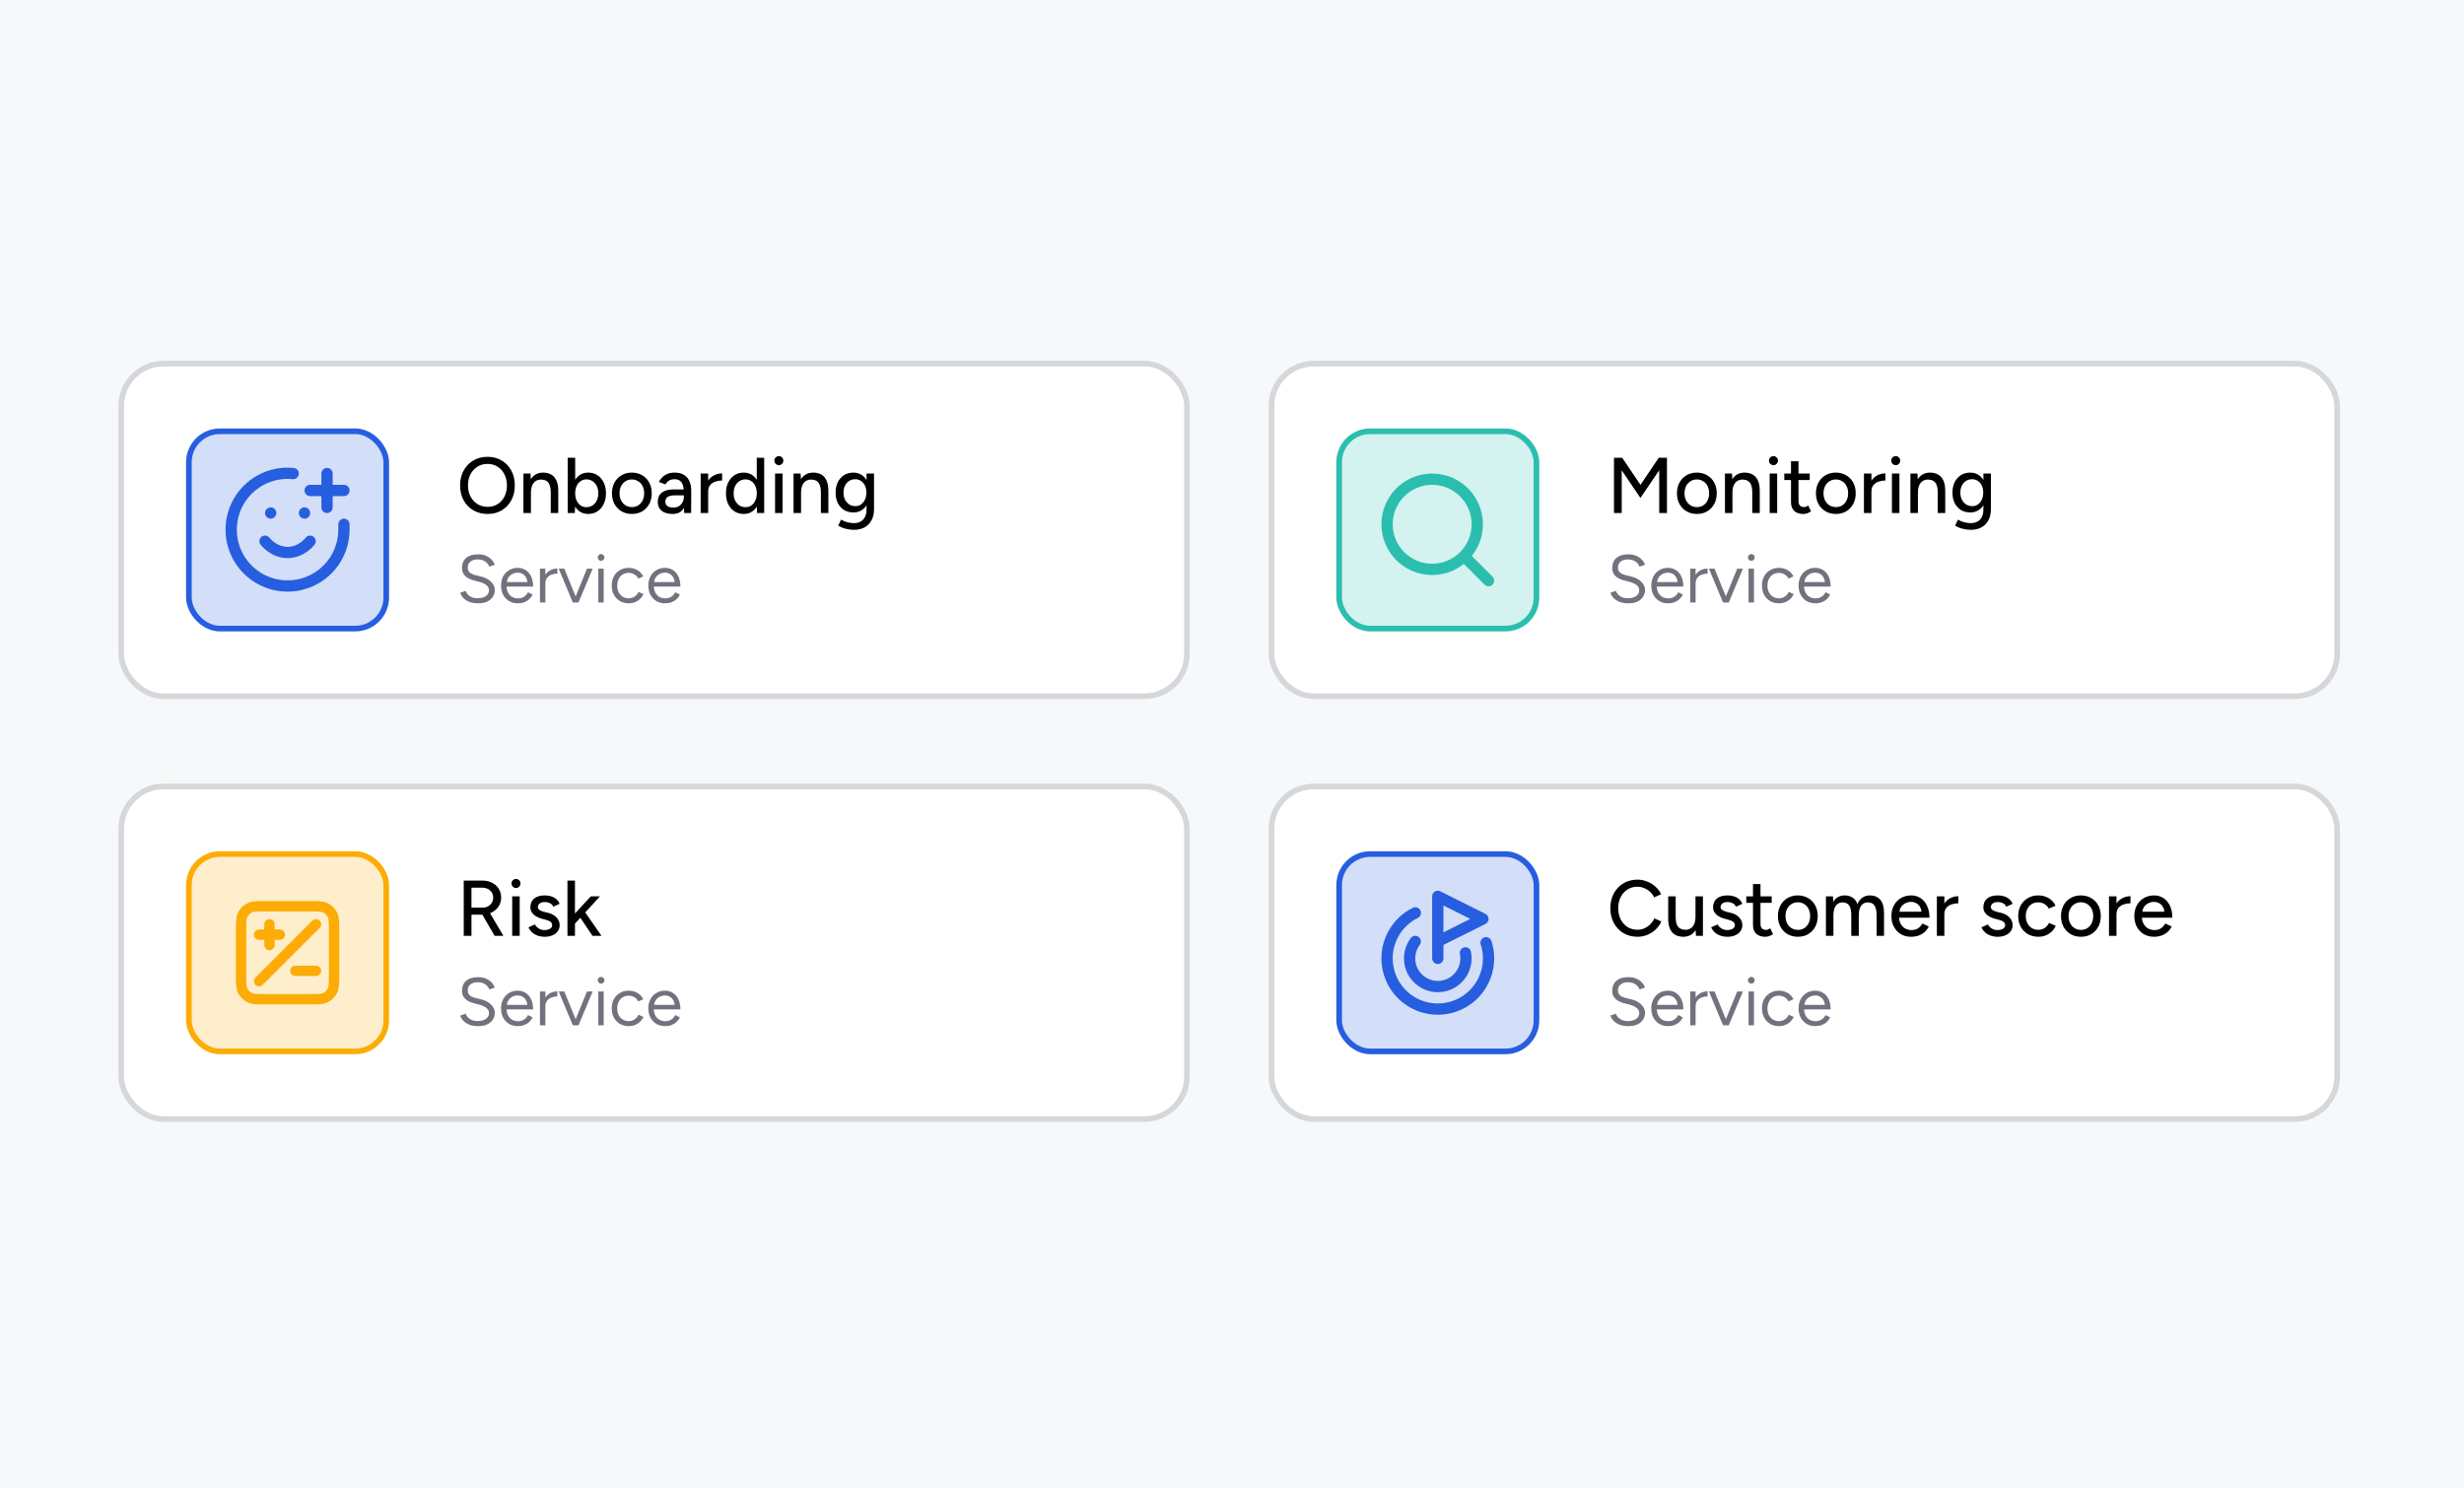<svg width="437" height="264" viewBox="0 0 437 264" fill="none" xmlns="http://www.w3.org/2000/svg">
<rect x="0" y="0" width="437" height="264" fill="#333333" stroke="none"/>
<g clip-path="url(#clip0_6550_2066)">
<rect width="437" height="264" fill="#F6F9F9"/>
<rect x="21.5" y="64.5" width="189" height="59" rx="7.5" fill="white" stroke="#D7D7DB"/>
<path d="M86.488 91.168C85.536 91.168 84.691 90.953 83.954 90.524C83.217 90.095 82.638 89.497 82.218 88.732C81.807 87.967 81.602 87.089 81.602 86.1C81.602 85.111 81.807 84.238 82.218 83.482C82.638 82.717 83.212 82.119 83.94 81.69C84.668 81.251 85.508 81.032 86.46 81.032C87.412 81.032 88.252 81.251 88.98 81.69C89.708 82.119 90.277 82.717 90.688 83.482C91.099 84.238 91.304 85.111 91.304 86.1C91.304 87.089 91.099 87.967 90.688 88.732C90.277 89.497 89.708 90.095 88.98 90.524C88.261 90.953 87.431 91.168 86.488 91.168ZM86.488 89.908C87.16 89.908 87.753 89.745 88.266 89.418C88.779 89.091 89.181 88.643 89.47 88.074C89.759 87.505 89.904 86.847 89.904 86.1C89.904 85.363 89.755 84.709 89.456 84.14C89.167 83.561 88.761 83.109 88.238 82.782C87.725 82.455 87.132 82.292 86.46 82.292C85.788 82.292 85.191 82.455 84.668 82.782C84.145 83.109 83.735 83.561 83.436 84.14C83.147 84.709 83.002 85.363 83.002 86.1C83.002 86.847 83.151 87.505 83.45 88.074C83.749 88.643 84.159 89.091 84.682 89.418C85.214 89.745 85.816 89.908 86.488 89.908ZM92.834 91V84H94.08L94.164 85.288V91H92.834ZM97.678 91V87.416H99.008V91H97.678ZM97.678 87.416C97.678 86.781 97.603 86.301 97.454 85.974C97.314 85.638 97.114 85.405 96.852 85.274C96.6 85.143 96.306 85.073 95.97 85.064C95.401 85.064 94.957 85.265 94.64 85.666C94.323 86.067 94.164 86.632 94.164 87.36H93.59C93.59 86.623 93.698 85.993 93.912 85.47C94.136 84.938 94.449 84.532 94.85 84.252C95.261 83.972 95.746 83.832 96.306 83.832C96.857 83.832 97.333 83.944 97.734 84.168C98.145 84.392 98.457 84.742 98.672 85.218C98.896 85.685 99.008 86.301 99.008 87.066V87.416H97.678ZM100.682 91V81.2H102.012V89.698L101.942 91H100.682ZM104.308 91.168C103.72 91.168 103.206 91.014 102.768 90.706C102.338 90.398 102.007 89.969 101.774 89.418C101.54 88.867 101.424 88.228 101.424 87.5C101.424 86.763 101.54 86.123 101.774 85.582C102.007 85.031 102.338 84.602 102.768 84.294C103.206 83.986 103.72 83.832 104.308 83.832C104.933 83.832 105.484 83.986 105.96 84.294C106.436 84.602 106.804 85.031 107.066 85.582C107.336 86.123 107.472 86.763 107.472 87.5C107.472 88.228 107.336 88.867 107.066 89.418C106.804 89.969 106.436 90.398 105.96 90.706C105.484 91.014 104.933 91.168 104.308 91.168ZM103.986 89.964C104.406 89.964 104.774 89.861 105.092 89.656C105.409 89.441 105.656 89.152 105.834 88.788C106.02 88.415 106.114 87.985 106.114 87.5C106.114 87.015 106.025 86.59 105.848 86.226C105.67 85.853 105.423 85.563 105.106 85.358C104.788 85.143 104.42 85.036 104 85.036C103.617 85.036 103.272 85.143 102.964 85.358C102.665 85.563 102.432 85.853 102.264 86.226C102.096 86.599 102.012 87.024 102.012 87.5C102.012 87.985 102.096 88.415 102.264 88.788C102.432 89.152 102.665 89.441 102.964 89.656C103.262 89.861 103.603 89.964 103.986 89.964ZM112.09 91.168C111.39 91.168 110.774 91.014 110.242 90.706C109.71 90.389 109.29 89.955 108.982 89.404C108.683 88.853 108.534 88.219 108.534 87.5C108.534 86.781 108.683 86.147 108.982 85.596C109.281 85.045 109.696 84.616 110.228 84.308C110.76 83.991 111.371 83.832 112.062 83.832C112.753 83.832 113.364 83.991 113.896 84.308C114.428 84.616 114.843 85.045 115.142 85.596C115.441 86.147 115.59 86.781 115.59 87.5C115.59 88.219 115.441 88.853 115.142 89.404C114.843 89.955 114.428 90.389 113.896 90.706C113.373 91.014 112.771 91.168 112.09 91.168ZM112.09 89.95C112.51 89.95 112.883 89.847 113.21 89.642C113.537 89.427 113.789 89.138 113.966 88.774C114.153 88.41 114.246 87.985 114.246 87.5C114.246 87.015 114.153 86.59 113.966 86.226C113.789 85.862 113.532 85.577 113.196 85.372C112.86 85.157 112.482 85.05 112.062 85.05C111.633 85.05 111.255 85.157 110.928 85.372C110.601 85.577 110.345 85.862 110.158 86.226C109.971 86.59 109.878 87.015 109.878 87.5C109.878 87.985 109.971 88.41 110.158 88.774C110.345 89.138 110.606 89.427 110.942 89.642C111.278 89.847 111.661 89.95 112.09 89.95ZM121.345 91L121.289 89.782V87.346C121.289 86.833 121.228 86.403 121.107 86.058C120.995 85.713 120.818 85.451 120.575 85.274C120.342 85.097 120.029 85.008 119.637 85.008C119.273 85.008 118.956 85.083 118.685 85.232C118.424 85.381 118.204 85.615 118.027 85.932L116.851 85.484C117.019 85.167 117.229 84.887 117.481 84.644C117.733 84.392 118.036 84.196 118.391 84.056C118.746 83.907 119.161 83.832 119.637 83.832C120.3 83.832 120.85 83.963 121.289 84.224C121.728 84.485 122.054 84.863 122.269 85.358C122.493 85.853 122.6 86.464 122.591 87.192L122.577 91H121.345ZM119.287 91.168C118.456 91.168 117.808 90.981 117.341 90.608C116.884 90.225 116.655 89.698 116.655 89.026C116.655 88.307 116.893 87.761 117.369 87.388C117.854 87.005 118.526 86.814 119.385 86.814H121.331V87.864H119.749C119.105 87.864 118.652 87.967 118.391 88.172C118.13 88.368 117.999 88.643 117.999 88.998C117.999 89.325 118.12 89.581 118.363 89.768C118.615 89.945 118.96 90.034 119.399 90.034C119.782 90.034 120.113 89.955 120.393 89.796C120.673 89.628 120.892 89.395 121.051 89.096C121.21 88.797 121.289 88.457 121.289 88.074H121.751C121.751 89.026 121.546 89.782 121.135 90.342C120.734 90.893 120.118 91.168 119.287 91.168ZM125.078 87.234C125.078 86.478 125.222 85.862 125.512 85.386C125.801 84.91 126.174 84.555 126.632 84.322C127.089 84.089 127.57 83.972 128.074 83.972V85.232C127.654 85.232 127.252 85.297 126.87 85.428C126.496 85.549 126.188 85.755 125.946 86.044C125.712 86.324 125.596 86.707 125.596 87.192L125.078 87.234ZM124.266 91V84H125.596V91H124.266ZM134.271 91L134.215 89.698V81.2H135.531V91H134.271ZM131.919 91.168C131.284 91.168 130.729 91.014 130.253 90.706C129.786 90.398 129.417 89.969 129.147 89.418C128.885 88.867 128.755 88.228 128.755 87.5C128.755 86.763 128.885 86.123 129.147 85.582C129.417 85.031 129.786 84.602 130.253 84.294C130.729 83.986 131.284 83.832 131.919 83.832C132.507 83.832 133.015 83.986 133.445 84.294C133.883 84.602 134.219 85.031 134.453 85.582C134.686 86.123 134.803 86.763 134.803 87.5C134.803 88.228 134.686 88.867 134.453 89.418C134.219 89.969 133.883 90.398 133.445 90.706C133.015 91.014 132.507 91.168 131.919 91.168ZM132.227 89.964C132.619 89.964 132.964 89.861 133.263 89.656C133.561 89.441 133.795 89.152 133.963 88.788C134.131 88.415 134.215 87.985 134.215 87.5C134.215 87.015 134.131 86.59 133.963 86.226C133.795 85.853 133.561 85.563 133.263 85.358C132.964 85.143 132.614 85.036 132.213 85.036C131.802 85.036 131.438 85.143 131.121 85.358C130.803 85.563 130.556 85.853 130.379 86.226C130.201 86.59 130.113 87.015 130.113 87.5C130.113 87.985 130.201 88.415 130.379 88.788C130.565 89.152 130.817 89.441 131.135 89.656C131.452 89.861 131.816 89.964 132.227 89.964ZM137.461 91V84H138.791V91H137.461ZM138.133 82.516C137.918 82.516 137.732 82.437 137.573 82.278C137.414 82.11 137.335 81.919 137.335 81.704C137.335 81.48 137.414 81.293 137.573 81.144C137.732 80.985 137.918 80.906 138.133 80.906C138.357 80.906 138.544 80.985 138.693 81.144C138.852 81.293 138.931 81.48 138.931 81.704C138.931 81.919 138.852 82.11 138.693 82.278C138.544 82.437 138.357 82.516 138.133 82.516ZM140.74 91V84H141.986L142.07 85.288V91H140.74ZM145.584 91V87.416H146.914V91H145.584ZM145.584 87.416C145.584 86.781 145.51 86.301 145.36 85.974C145.22 85.638 145.02 85.405 144.758 85.274C144.506 85.143 144.212 85.073 143.876 85.064C143.307 85.064 142.864 85.265 142.546 85.666C142.229 86.067 142.07 86.632 142.07 87.36H141.496C141.496 86.623 141.604 85.993 141.818 85.47C142.042 84.938 142.355 84.532 142.756 84.252C143.167 83.972 143.652 83.832 144.212 83.832C144.763 83.832 145.239 83.944 145.64 84.168C146.051 84.392 146.364 84.742 146.578 85.218C146.802 85.685 146.914 86.301 146.914 87.066V87.416H145.584ZM151.486 93.982C151.019 93.982 150.595 93.935 150.212 93.842C149.829 93.758 149.507 93.66 149.246 93.548C148.985 93.436 148.789 93.338 148.658 93.254L149.162 92.176C149.283 92.251 149.456 92.335 149.68 92.428C149.904 92.531 150.165 92.615 150.464 92.68C150.763 92.755 151.094 92.792 151.458 92.792C151.887 92.792 152.27 92.703 152.606 92.526C152.942 92.358 153.203 92.092 153.39 91.728C153.586 91.364 153.684 90.897 153.684 90.328V84H155.014V90.3C155.014 91.103 154.86 91.775 154.552 92.316C154.253 92.867 153.838 93.282 153.306 93.562C152.783 93.842 152.177 93.982 151.486 93.982ZM151.36 90.902C150.725 90.902 150.17 90.757 149.694 90.468C149.227 90.169 148.859 89.759 148.588 89.236C148.327 88.704 148.196 88.093 148.196 87.402C148.196 86.683 148.327 86.058 148.588 85.526C148.859 84.994 149.227 84.579 149.694 84.28C150.17 83.981 150.725 83.832 151.36 83.832C151.939 83.832 152.443 83.981 152.872 84.28C153.311 84.579 153.647 84.999 153.88 85.54C154.123 86.072 154.244 86.697 154.244 87.416C154.244 88.107 154.123 88.718 153.88 89.25C153.647 89.773 153.311 90.179 152.872 90.468C152.443 90.757 151.939 90.902 151.36 90.902ZM151.696 89.782C152.088 89.782 152.429 89.679 152.718 89.474C153.007 89.259 153.236 88.975 153.404 88.62C153.572 88.256 153.656 87.841 153.656 87.374C153.656 86.907 153.572 86.497 153.404 86.142C153.236 85.787 153.003 85.512 152.704 85.316C152.415 85.111 152.074 85.008 151.682 85.008C151.271 85.008 150.907 85.111 150.59 85.316C150.282 85.512 150.039 85.787 149.862 86.142C149.685 86.497 149.596 86.907 149.596 87.374C149.596 87.841 149.685 88.256 149.862 88.62C150.049 88.975 150.296 89.259 150.604 89.474C150.921 89.679 151.285 89.782 151.696 89.782Z" fill="black"/>
<path d="M84.804 107.019C84.34 107.019 83.928 106.971 83.568 106.875C83.208 106.771 82.896 106.631 82.632 106.455C82.368 106.271 82.152 106.071 81.984 105.855C81.816 105.631 81.692 105.395 81.612 105.147L82.584 104.811C82.704 105.163 82.944 105.471 83.304 105.735C83.672 105.991 84.12 106.119 84.648 106.119C85.296 106.119 85.804 105.991 86.172 105.735C86.54 105.479 86.724 105.139 86.724 104.715C86.724 104.323 86.56 104.007 86.232 103.767C85.904 103.519 85.472 103.327 84.936 103.191L84.012 102.951C83.636 102.855 83.288 102.715 82.968 102.531C82.656 102.339 82.404 102.099 82.212 101.811C82.028 101.515 81.936 101.163 81.936 100.755C81.936 99.995 82.18 99.403 82.668 98.979C83.164 98.547 83.876 98.331 84.804 98.331C85.356 98.331 85.832 98.423 86.232 98.607C86.632 98.783 86.956 99.011 87.204 99.291C87.46 99.563 87.64 99.859 87.744 100.179L86.784 100.515C86.632 100.115 86.376 99.803 86.016 99.579C85.656 99.347 85.22 99.231 84.708 99.231C84.172 99.231 83.744 99.363 83.424 99.627C83.112 99.883 82.956 100.235 82.956 100.683C82.956 101.067 83.08 101.363 83.328 101.571C83.576 101.771 83.9 101.919 84.3 102.015L85.224 102.243C86.04 102.435 86.664 102.755 87.096 103.203C87.536 103.643 87.756 104.119 87.756 104.631C87.756 105.071 87.644 105.475 87.42 105.843C87.196 106.203 86.864 106.491 86.424 106.707C85.992 106.915 85.452 107.019 84.804 107.019ZM91.839 107.019C91.255 107.019 90.739 106.887 90.291 106.623C89.843 106.351 89.491 105.979 89.235 105.507C88.987 105.035 88.863 104.491 88.863 103.875C88.863 103.259 88.987 102.715 89.235 102.243C89.491 101.771 89.839 101.403 90.279 101.139C90.727 100.867 91.239 100.731 91.815 100.731C92.375 100.731 92.859 100.871 93.267 101.151C93.675 101.423 93.991 101.807 94.215 102.303C94.439 102.799 94.551 103.383 94.551 104.055H89.595L89.835 103.851C89.835 104.331 89.919 104.743 90.087 105.087C90.263 105.431 90.507 105.695 90.819 105.879C91.131 106.055 91.487 106.143 91.887 106.143C92.311 106.143 92.667 106.043 92.955 105.843C93.251 105.643 93.479 105.379 93.639 105.051L94.467 105.471C94.315 105.783 94.111 106.055 93.855 106.287C93.607 106.519 93.311 106.699 92.967 106.827C92.631 106.955 92.255 107.019 91.839 107.019ZM89.895 103.443L89.643 103.251H93.783L93.531 103.455C93.531 103.071 93.455 102.739 93.303 102.459C93.151 102.179 92.947 101.963 92.691 101.811C92.435 101.659 92.139 101.583 91.803 101.583C91.475 101.583 91.163 101.659 90.867 101.811C90.579 101.963 90.343 102.179 90.159 102.459C89.983 102.731 89.895 103.059 89.895 103.443ZM96.29 103.623C96.29 102.975 96.414 102.451 96.662 102.051C96.91 101.643 97.226 101.343 97.61 101.151C98.002 100.951 98.414 100.851 98.846 100.851V101.751C98.494 101.751 98.154 101.811 97.826 101.931C97.506 102.043 97.242 102.231 97.034 102.495C96.826 102.759 96.722 103.119 96.722 103.575L96.29 103.623ZM95.762 106.875V100.875H96.722V106.875H95.762ZM101.653 106.875L104.101 100.875H105.109L102.601 106.875H101.653ZM101.593 106.875L99.085 100.875H100.081L102.529 106.875H101.593ZM106.111 106.875V100.875H107.071V106.875H106.111ZM106.603 99.483C106.443 99.483 106.303 99.423 106.183 99.303C106.063 99.183 106.003 99.043 106.003 98.883C106.003 98.715 106.063 98.575 106.183 98.463C106.303 98.343 106.443 98.283 106.603 98.283C106.771 98.283 106.911 98.343 107.023 98.463C107.143 98.575 107.203 98.715 107.203 98.883C107.203 99.043 107.143 99.183 107.023 99.303C106.911 99.423 106.771 99.483 106.603 99.483ZM111.516 107.019C110.924 107.019 110.4 106.887 109.944 106.623C109.488 106.351 109.132 105.979 108.876 105.507C108.62 105.035 108.492 104.491 108.492 103.875C108.492 103.259 108.616 102.715 108.864 102.243C109.12 101.771 109.476 101.403 109.932 101.139C110.388 100.867 110.908 100.731 111.492 100.731C112.068 100.731 112.584 100.863 113.04 101.127C113.496 101.391 113.844 101.763 114.084 102.243L113.208 102.639C113.048 102.319 112.816 102.071 112.512 101.895C112.208 101.711 111.86 101.619 111.468 101.619C111.076 101.619 110.728 101.715 110.424 101.907C110.128 102.099 109.892 102.367 109.716 102.711C109.548 103.047 109.464 103.435 109.464 103.875C109.464 104.315 109.548 104.707 109.716 105.051C109.892 105.387 110.132 105.651 110.436 105.843C110.748 106.035 111.1 106.131 111.492 106.131C111.884 106.131 112.232 106.031 112.536 105.831C112.848 105.631 113.084 105.351 113.244 104.991L114.12 105.387C113.88 105.899 113.532 106.299 113.076 106.587C112.62 106.875 112.1 107.019 111.516 107.019ZM117.96 107.019C117.376 107.019 116.86 106.887 116.412 106.623C115.964 106.351 115.612 105.979 115.356 105.507C115.108 105.035 114.984 104.491 114.984 103.875C114.984 103.259 115.108 102.715 115.356 102.243C115.612 101.771 115.96 101.403 116.4 101.139C116.848 100.867 117.36 100.731 117.936 100.731C118.496 100.731 118.98 100.871 119.388 101.151C119.796 101.423 120.112 101.807 120.336 102.303C120.56 102.799 120.672 103.383 120.672 104.055H115.716L115.956 103.851C115.956 104.331 116.04 104.743 116.208 105.087C116.384 105.431 116.628 105.695 116.94 105.879C117.252 106.055 117.608 106.143 118.008 106.143C118.432 106.143 118.788 106.043 119.076 105.843C119.372 105.643 119.6 105.379 119.76 105.051L120.588 105.471C120.436 105.783 120.232 106.055 119.976 106.287C119.728 106.519 119.432 106.699 119.088 106.827C118.752 106.955 118.376 107.019 117.96 107.019ZM116.016 103.443L115.764 103.251H119.904L119.652 103.455C119.652 103.071 119.576 102.739 119.424 102.459C119.272 102.179 119.068 101.963 118.812 101.811C118.556 101.659 118.26 101.583 117.924 101.583C117.596 101.583 117.284 101.659 116.988 101.811C116.7 101.963 116.464 102.179 116.28 102.459C116.104 102.731 116.016 103.059 116.016 103.443Z" fill="#72727E"/>
<rect x="33.5" y="76.5" width="35" height="35" rx="5.5" fill="#275EDF" fill-opacity="0.2" stroke="#275EDF"/>
<path d="M61 93V94C60.99 96.018 60.369 97.986 59.22 99.645C58.07 101.304 56.445 102.577 54.559 103.295C52.673 104.013 50.614 104.144 48.652 103.67C46.69 103.196 44.917 102.14 43.567 100.64C42.217 99.139 41.352 97.266 41.087 95.265C40.821 93.264 41.168 91.23 42.08 89.429C42.992 87.629 44.428 86.147 46.199 85.178C47.969 84.209 49.992 83.798 52 84" stroke="#275EDF" stroke-width="2" stroke-linecap="round" stroke-linejoin="round"/>
<path d="M47 96C47 96 48.5 98 51 98C53.5 98 55 96 55 96" stroke="#275EDF" stroke-width="2" stroke-linecap="round" stroke-linejoin="round"/>
<path d="M48 91H48.01" stroke="#275EDF" stroke-width="2" stroke-linecap="round" stroke-linejoin="round"/>
<path d="M54 91H54.01" stroke="#275EDF" stroke-width="2" stroke-linecap="round" stroke-linejoin="round"/>
<path d="M55 87H61" stroke="#275EDF" stroke-width="2" stroke-linecap="round" stroke-linejoin="round"/>
<path d="M58 84V90" stroke="#275EDF" stroke-width="2" stroke-linecap="round" stroke-linejoin="round"/>
<rect x="21.5" y="139.5" width="189" height="59" rx="7.5" fill="white" stroke="#D7D7DB"/>
<path d="M82.246 166V156.2H85.55C86.203 156.2 86.777 156.331 87.272 156.592C87.776 156.844 88.168 157.199 88.448 157.656C88.737 158.104 88.882 158.627 88.882 159.224C88.882 159.812 88.728 160.335 88.42 160.792C88.121 161.249 87.711 161.609 87.188 161.87C86.665 162.122 86.077 162.248 85.424 162.248H83.618V166H82.246ZM87.72 166L85.396 161.996L86.488 161.268L89.274 166H87.72ZM83.618 160.988H85.676C86.012 160.988 86.311 160.913 86.572 160.764C86.843 160.605 87.057 160.395 87.216 160.134C87.384 159.863 87.468 159.56 87.468 159.224C87.468 158.701 87.286 158.277 86.922 157.95C86.558 157.623 86.087 157.46 85.508 157.46H83.618V160.988ZM90.84 166V159H92.17V166H90.84ZM91.512 157.516C91.297 157.516 91.111 157.437 90.952 157.278C90.793 157.11 90.714 156.919 90.714 156.704C90.714 156.48 90.793 156.293 90.952 156.144C91.111 155.985 91.297 155.906 91.512 155.906C91.736 155.906 91.923 155.985 92.072 156.144C92.231 156.293 92.31 156.48 92.31 156.704C92.31 156.919 92.231 157.11 92.072 157.278C91.923 157.437 91.736 157.516 91.512 157.516ZM96.625 166.168C96.131 166.168 95.687 166.093 95.295 165.944C94.913 165.795 94.586 165.594 94.315 165.342C94.054 165.09 93.858 164.805 93.727 164.488L94.875 163.984C95.025 164.273 95.249 164.511 95.547 164.698C95.846 164.885 96.177 164.978 96.541 164.978C96.943 164.978 97.274 164.903 97.535 164.754C97.797 164.605 97.927 164.395 97.927 164.124C97.927 163.863 97.829 163.657 97.633 163.508C97.437 163.359 97.153 163.237 96.779 163.144L96.121 162.976C95.468 162.799 94.959 162.533 94.595 162.178C94.241 161.823 94.063 161.422 94.063 160.974C94.063 160.293 94.283 159.765 94.721 159.392C95.16 159.019 95.809 158.832 96.667 158.832C97.087 158.832 97.47 158.893 97.815 159.014C98.17 159.135 98.469 159.308 98.711 159.532C98.963 159.756 99.141 160.022 99.243 160.33L98.123 160.834C98.011 160.554 97.82 160.349 97.549 160.218C97.279 160.078 96.961 160.008 96.597 160.008C96.224 160.008 95.93 160.092 95.715 160.26C95.501 160.419 95.393 160.643 95.393 160.932C95.393 161.091 95.482 161.245 95.659 161.394C95.846 161.534 96.117 161.651 96.471 161.744L97.227 161.926C97.685 162.038 98.063 162.211 98.361 162.444C98.66 162.668 98.884 162.925 99.033 163.214C99.183 163.494 99.257 163.788 99.257 164.096C99.257 164.516 99.141 164.885 98.907 165.202C98.683 165.51 98.371 165.748 97.969 165.916C97.577 166.084 97.129 166.168 96.625 166.168ZM101.929 163.886L101.103 162.976L104.785 159H106.409L101.929 163.886ZM100.641 166V156.2H101.971V166H100.641ZM105.079 166L102.503 162.164L103.371 161.24L106.675 166H105.079Z" fill="black"/>
<path d="M84.804 182.019C84.34 182.019 83.928 181.971 83.568 181.875C83.208 181.771 82.896 181.631 82.632 181.455C82.368 181.271 82.152 181.071 81.984 180.855C81.816 180.631 81.692 180.395 81.612 180.147L82.584 179.811C82.704 180.163 82.944 180.471 83.304 180.735C83.672 180.991 84.12 181.119 84.648 181.119C85.296 181.119 85.804 180.991 86.172 180.735C86.54 180.479 86.724 180.139 86.724 179.715C86.724 179.323 86.56 179.007 86.232 178.767C85.904 178.519 85.472 178.327 84.936 178.191L84.012 177.951C83.636 177.855 83.288 177.715 82.968 177.531C82.656 177.339 82.404 177.099 82.212 176.811C82.028 176.515 81.936 176.163 81.936 175.755C81.936 174.995 82.18 174.403 82.668 173.979C83.164 173.547 83.876 173.331 84.804 173.331C85.356 173.331 85.832 173.423 86.232 173.607C86.632 173.783 86.956 174.011 87.204 174.291C87.46 174.563 87.64 174.859 87.744 175.179L86.784 175.515C86.632 175.115 86.376 174.803 86.016 174.579C85.656 174.347 85.22 174.231 84.708 174.231C84.172 174.231 83.744 174.363 83.424 174.627C83.112 174.883 82.956 175.235 82.956 175.683C82.956 176.067 83.08 176.363 83.328 176.571C83.576 176.771 83.9 176.919 84.3 177.015L85.224 177.243C86.04 177.435 86.664 177.755 87.096 178.203C87.536 178.643 87.756 179.119 87.756 179.631C87.756 180.071 87.644 180.475 87.42 180.843C87.196 181.203 86.864 181.491 86.424 181.707C85.992 181.915 85.452 182.019 84.804 182.019ZM91.839 182.019C91.255 182.019 90.739 181.887 90.291 181.623C89.843 181.351 89.491 180.979 89.235 180.507C88.987 180.035 88.863 179.491 88.863 178.875C88.863 178.259 88.987 177.715 89.235 177.243C89.491 176.771 89.839 176.403 90.279 176.139C90.727 175.867 91.239 175.731 91.815 175.731C92.375 175.731 92.859 175.871 93.267 176.151C93.675 176.423 93.991 176.807 94.215 177.303C94.439 177.799 94.551 178.383 94.551 179.055H89.595L89.835 178.851C89.835 179.331 89.919 179.743 90.087 180.087C90.263 180.431 90.507 180.695 90.819 180.879C91.131 181.055 91.487 181.143 91.887 181.143C92.311 181.143 92.667 181.043 92.955 180.843C93.251 180.643 93.479 180.379 93.639 180.051L94.467 180.471C94.315 180.783 94.111 181.055 93.855 181.287C93.607 181.519 93.311 181.699 92.967 181.827C92.631 181.955 92.255 182.019 91.839 182.019ZM89.895 178.443L89.643 178.251H93.783L93.531 178.455C93.531 178.071 93.455 177.739 93.303 177.459C93.151 177.179 92.947 176.963 92.691 176.811C92.435 176.659 92.139 176.583 91.803 176.583C91.475 176.583 91.163 176.659 90.867 176.811C90.579 176.963 90.343 177.179 90.159 177.459C89.983 177.731 89.895 178.059 89.895 178.443ZM96.29 178.623C96.29 177.975 96.414 177.451 96.662 177.051C96.91 176.643 97.226 176.343 97.61 176.151C98.002 175.951 98.414 175.851 98.846 175.851V176.751C98.494 176.751 98.154 176.811 97.826 176.931C97.506 177.043 97.242 177.231 97.034 177.495C96.826 177.759 96.722 178.119 96.722 178.575L96.29 178.623ZM95.762 181.875V175.875H96.722V181.875H95.762ZM101.653 181.875L104.101 175.875H105.109L102.601 181.875H101.653ZM101.593 181.875L99.085 175.875H100.081L102.529 181.875H101.593ZM106.111 181.875V175.875H107.071V181.875H106.111ZM106.603 174.483C106.443 174.483 106.303 174.423 106.183 174.303C106.063 174.183 106.003 174.043 106.003 173.883C106.003 173.715 106.063 173.575 106.183 173.463C106.303 173.343 106.443 173.283 106.603 173.283C106.771 173.283 106.911 173.343 107.023 173.463C107.143 173.575 107.203 173.715 107.203 173.883C107.203 174.043 107.143 174.183 107.023 174.303C106.911 174.423 106.771 174.483 106.603 174.483ZM111.516 182.019C110.924 182.019 110.4 181.887 109.944 181.623C109.488 181.351 109.132 180.979 108.876 180.507C108.62 180.035 108.492 179.491 108.492 178.875C108.492 178.259 108.616 177.715 108.864 177.243C109.12 176.771 109.476 176.403 109.932 176.139C110.388 175.867 110.908 175.731 111.492 175.731C112.068 175.731 112.584 175.863 113.04 176.127C113.496 176.391 113.844 176.763 114.084 177.243L113.208 177.639C113.048 177.319 112.816 177.071 112.512 176.895C112.208 176.711 111.86 176.619 111.468 176.619C111.076 176.619 110.728 176.715 110.424 176.907C110.128 177.099 109.892 177.367 109.716 177.711C109.548 178.047 109.464 178.435 109.464 178.875C109.464 179.315 109.548 179.707 109.716 180.051C109.892 180.387 110.132 180.651 110.436 180.843C110.748 181.035 111.1 181.131 111.492 181.131C111.884 181.131 112.232 181.031 112.536 180.831C112.848 180.631 113.084 180.351 113.244 179.991L114.12 180.387C113.88 180.899 113.532 181.299 113.076 181.587C112.62 181.875 112.1 182.019 111.516 182.019ZM117.96 182.019C117.376 182.019 116.86 181.887 116.412 181.623C115.964 181.351 115.612 180.979 115.356 180.507C115.108 180.035 114.984 179.491 114.984 178.875C114.984 178.259 115.108 177.715 115.356 177.243C115.612 176.771 115.96 176.403 116.4 176.139C116.848 175.867 117.36 175.731 117.936 175.731C118.496 175.731 118.98 175.871 119.388 176.151C119.796 176.423 120.112 176.807 120.336 177.303C120.56 177.799 120.672 178.383 120.672 179.055H115.716L115.956 178.851C115.956 179.331 116.04 179.743 116.208 180.087C116.384 180.431 116.628 180.695 116.94 180.879C117.252 181.055 117.608 181.143 118.008 181.143C118.432 181.143 118.788 181.043 119.076 180.843C119.372 180.643 119.6 180.379 119.76 180.051L120.588 180.471C120.436 180.783 120.232 181.055 119.976 181.287C119.728 181.519 119.432 181.699 119.088 181.827C118.752 181.955 118.376 182.019 117.96 182.019ZM116.016 178.443L115.764 178.251H119.904L119.652 178.455C119.652 178.071 119.576 177.739 119.424 177.459C119.272 177.179 119.068 176.963 118.812 176.811C118.556 176.659 118.26 176.583 117.924 176.583C117.596 176.583 117.284 176.659 116.988 176.811C116.7 176.963 116.464 177.179 116.28 177.459C116.104 177.731 116.016 178.059 116.016 178.443Z" fill="#72727E"/>
<rect x="33.5" y="151.5" width="35" height="35" rx="5.5" fill="#FCAC04" fill-opacity="0.2" stroke="#FCAC04"/>
<path d="M56.042 163.958L45.958 174.042M47.792 167.625V163.958M45.958 165.792H49.625M52.375 172.208H56.042M47.15 177.25H54.85C56.39 177.25 57.16 177.25 57.748 176.95C58.266 176.687 58.687 176.266 58.95 175.749C59.25 175.16 59.25 174.39 59.25 172.85V165.15C59.25 163.61 59.25 162.84 58.95 162.252C58.687 161.734 58.266 161.313 57.748 161.05C57.16 160.75 56.39 160.75 54.85 160.75H47.15C45.61 160.75 44.84 160.75 44.252 161.05C43.734 161.313 43.313 161.734 43.05 162.252C42.75 162.84 42.75 163.61 42.75 165.15V172.85C42.75 174.39 42.75 175.16 43.05 175.749C43.313 176.266 43.734 176.687 44.252 176.95C44.84 177.25 45.61 177.25 47.15 177.25Z" stroke="#FCAC04" stroke-width="1.833" stroke-linecap="round" stroke-linejoin="round"/>
<rect x="225.5" y="139.5" width="189" height="59" rx="7.5" fill="white" stroke="#D7D7DB"/>
<path d="M290.418 166.168C289.485 166.168 288.654 165.953 287.926 165.524C287.198 165.085 286.629 164.488 286.218 163.732C285.807 162.967 285.602 162.089 285.602 161.1C285.602 160.111 285.807 159.238 286.218 158.482C286.629 157.717 287.193 157.119 287.912 156.69C288.631 156.251 289.457 156.032 290.39 156.032C290.997 156.032 291.575 156.144 292.126 156.368C292.677 156.583 293.167 156.886 293.596 157.278C294.035 157.661 294.371 158.109 294.604 158.622L293.372 159.182C293.195 158.799 292.952 158.468 292.644 158.188C292.336 157.908 291.986 157.689 291.594 157.53C291.211 157.371 290.81 157.292 290.39 157.292C289.737 157.292 289.153 157.455 288.64 157.782C288.127 158.109 287.725 158.557 287.436 159.126C287.147 159.695 287.002 160.353 287.002 161.1C287.002 161.847 287.147 162.509 287.436 163.088C287.735 163.667 288.141 164.119 288.654 164.446C289.177 164.763 289.769 164.922 290.432 164.922C290.861 164.922 291.267 164.838 291.65 164.67C292.033 164.493 292.373 164.255 292.672 163.956C292.98 163.648 293.227 163.298 293.414 162.906L294.646 163.452C294.413 163.984 294.081 164.455 293.652 164.866C293.223 165.277 292.728 165.599 292.168 165.832C291.617 166.056 291.034 166.168 290.418 166.168ZM300.788 166L300.704 164.712V159H302.02V166H300.788ZM295.86 162.584V159H297.19V162.584H295.86ZM297.19 162.584C297.19 163.209 297.26 163.69 297.4 164.026C297.549 164.362 297.754 164.595 298.016 164.726C298.277 164.857 298.571 164.927 298.898 164.936C299.467 164.936 299.91 164.735 300.228 164.334C300.545 163.933 300.704 163.368 300.704 162.64H301.278C301.278 163.377 301.166 164.012 300.942 164.544C300.727 165.067 300.419 165.468 300.018 165.748C299.616 166.028 299.126 166.168 298.548 166.168C298.006 166.168 297.53 166.056 297.12 165.832C296.718 165.608 296.406 165.258 296.182 164.782C295.967 164.306 295.86 163.69 295.86 162.934V162.584H297.19ZM306.381 166.168C305.887 166.168 305.443 166.093 305.051 165.944C304.669 165.795 304.342 165.594 304.071 165.342C303.81 165.09 303.614 164.805 303.483 164.488L304.631 163.984C304.781 164.273 305.005 164.511 305.303 164.698C305.602 164.885 305.933 164.978 306.297 164.978C306.699 164.978 307.03 164.903 307.291 164.754C307.553 164.605 307.683 164.395 307.683 164.124C307.683 163.863 307.585 163.657 307.389 163.508C307.193 163.359 306.909 163.237 306.535 163.144L305.877 162.976C305.224 162.799 304.715 162.533 304.351 162.178C303.997 161.823 303.819 161.422 303.819 160.974C303.819 160.293 304.039 159.765 304.477 159.392C304.916 159.019 305.565 158.832 306.423 158.832C306.843 158.832 307.226 158.893 307.571 159.014C307.926 159.135 308.225 159.308 308.467 159.532C308.719 159.756 308.897 160.022 308.999 160.33L307.879 160.834C307.767 160.554 307.576 160.349 307.305 160.218C307.035 160.078 306.717 160.008 306.353 160.008C305.98 160.008 305.686 160.092 305.471 160.26C305.257 160.419 305.149 160.643 305.149 160.932C305.149 161.091 305.238 161.245 305.415 161.394C305.602 161.534 305.873 161.651 306.227 161.744L306.983 161.926C307.441 162.038 307.819 162.211 308.117 162.444C308.416 162.668 308.64 162.925 308.789 163.214C308.939 163.494 309.013 163.788 309.013 164.096C309.013 164.516 308.897 164.885 308.663 165.202C308.439 165.51 308.127 165.748 307.725 165.916C307.333 166.084 306.885 166.168 306.381 166.168ZM313.099 166.168C312.399 166.168 311.857 165.991 311.475 165.636C311.092 165.272 310.901 164.754 310.901 164.082V156.816H312.231V163.886C312.231 164.231 312.315 164.497 312.483 164.684C312.66 164.861 312.912 164.95 313.239 164.95C313.332 164.95 313.435 164.931 313.547 164.894C313.659 164.857 313.794 164.782 313.953 164.67L314.457 165.706C314.214 165.865 313.981 165.981 313.757 166.056C313.542 166.131 313.323 166.168 313.099 166.168ZM309.711 160.148V159H314.219V160.148H309.711ZM318.879 166.168C318.179 166.168 317.563 166.014 317.031 165.706C316.499 165.389 316.079 164.955 315.771 164.404C315.472 163.853 315.323 163.219 315.323 162.5C315.323 161.781 315.472 161.147 315.771 160.596C316.07 160.045 316.485 159.616 317.017 159.308C317.549 158.991 318.16 158.832 318.851 158.832C319.542 158.832 320.153 158.991 320.685 159.308C321.217 159.616 321.632 160.045 321.931 160.596C322.23 161.147 322.379 161.781 322.379 162.5C322.379 163.219 322.23 163.853 321.931 164.404C321.632 164.955 321.217 165.389 320.685 165.706C320.162 166.014 319.56 166.168 318.879 166.168ZM318.879 164.95C319.299 164.95 319.672 164.847 319.999 164.642C320.326 164.427 320.578 164.138 320.755 163.774C320.942 163.41 321.035 162.985 321.035 162.5C321.035 162.015 320.942 161.59 320.755 161.226C320.578 160.862 320.321 160.577 319.985 160.372C319.649 160.157 319.271 160.05 318.851 160.05C318.422 160.05 318.044 160.157 317.717 160.372C317.39 160.577 317.134 160.862 316.947 161.226C316.76 161.59 316.667 162.015 316.667 162.5C316.667 162.985 316.76 163.41 316.947 163.774C317.134 164.138 317.395 164.427 317.731 164.642C318.067 164.847 318.45 164.95 318.879 164.95ZM323.836 166V159H325.082L325.138 159.966C325.362 159.593 325.642 159.313 325.978 159.126C326.314 158.93 326.701 158.832 327.14 158.832C327.7 158.832 328.176 158.963 328.568 159.224C328.96 159.476 329.245 159.863 329.422 160.386C329.627 159.882 329.917 159.499 330.29 159.238C330.663 158.967 331.107 158.832 331.62 158.832C332.413 158.832 333.034 159.093 333.482 159.616C333.93 160.129 334.149 160.923 334.14 161.996V166H332.824V162.416C332.824 161.781 332.754 161.301 332.614 160.974C332.483 160.638 332.306 160.405 332.082 160.274C331.858 160.143 331.597 160.073 331.298 160.064C330.775 160.064 330.369 160.265 330.08 160.666C329.8 161.067 329.66 161.632 329.66 162.36V166H328.33V162.416C328.33 161.781 328.265 161.301 328.134 160.974C328.003 160.638 327.821 160.405 327.588 160.274C327.364 160.143 327.103 160.073 326.804 160.064C326.281 160.064 325.875 160.265 325.586 160.666C325.306 161.067 325.166 161.632 325.166 162.36V166H323.836ZM338.934 166.168C338.253 166.168 337.651 166.014 337.128 165.706C336.605 165.389 336.195 164.955 335.896 164.404C335.597 163.853 335.448 163.219 335.448 162.5C335.448 161.781 335.597 161.147 335.896 160.596C336.195 160.045 336.605 159.616 337.128 159.308C337.66 158.991 338.267 158.832 338.948 158.832C339.592 158.832 340.157 158.995 340.642 159.322C341.127 159.639 341.505 160.097 341.776 160.694C342.056 161.282 342.196 161.977 342.196 162.78H336.54L336.792 162.57C336.792 163.065 336.89 163.494 337.086 163.858C337.282 164.222 337.548 164.502 337.884 164.698C338.22 164.885 338.603 164.978 339.032 164.978C339.499 164.978 339.886 164.871 340.194 164.656C340.511 164.432 340.759 164.152 340.936 163.816L342.084 164.348C341.897 164.712 341.655 165.034 341.356 165.314C341.057 165.585 340.703 165.795 340.292 165.944C339.891 166.093 339.438 166.168 338.934 166.168ZM336.876 161.94L336.61 161.73H341.034L340.782 161.94C340.782 161.529 340.698 161.179 340.53 160.89C340.362 160.591 340.138 160.367 339.858 160.218C339.578 160.059 339.265 159.98 338.92 159.98C338.584 159.98 338.257 160.059 337.94 160.218C337.632 160.367 337.375 160.587 337.17 160.876C336.974 161.165 336.876 161.52 336.876 161.94ZM344.322 162.234C344.322 161.478 344.467 160.862 344.756 160.386C345.045 159.91 345.419 159.555 345.876 159.322C346.333 159.089 346.814 158.972 347.318 158.972V160.232C346.898 160.232 346.497 160.297 346.114 160.428C345.741 160.549 345.433 160.755 345.19 161.044C344.957 161.324 344.84 161.707 344.84 162.192L344.322 162.234ZM343.51 166V159H344.84V166H343.51ZM354.315 166.168C353.82 166.168 353.377 166.093 352.985 165.944C352.602 165.795 352.275 165.594 352.005 165.342C351.743 165.09 351.547 164.805 351.417 164.488L352.565 163.984C352.714 164.273 352.938 164.511 353.237 164.698C353.535 164.885 353.867 164.978 354.231 164.978C354.632 164.978 354.963 164.903 355.225 164.754C355.486 164.605 355.617 164.395 355.617 164.124C355.617 163.863 355.519 163.657 355.323 163.508C355.127 163.359 354.842 163.237 354.469 163.144L353.811 162.976C353.157 162.799 352.649 162.533 352.285 162.178C351.93 161.823 351.753 161.422 351.753 160.974C351.753 160.293 351.972 159.765 352.411 159.392C352.849 159.019 353.498 158.832 354.357 158.832C354.777 158.832 355.159 158.893 355.505 159.014C355.859 159.135 356.158 159.308 356.401 159.532C356.653 159.756 356.83 160.022 356.933 160.33L355.813 160.834C355.701 160.554 355.509 160.349 355.239 160.218C354.968 160.078 354.651 160.008 354.287 160.008C353.913 160.008 353.619 160.092 353.405 160.26C353.19 160.419 353.083 160.643 353.083 160.932C353.083 161.091 353.171 161.245 353.349 161.394C353.535 161.534 353.806 161.651 354.161 161.744L354.917 161.926C355.374 162.038 355.752 162.211 356.051 162.444C356.349 162.668 356.573 162.925 356.723 163.214C356.872 163.494 356.947 163.788 356.947 164.096C356.947 164.516 356.83 164.885 356.597 165.202C356.373 165.51 356.06 165.748 355.659 165.916C355.267 166.084 354.819 166.168 354.315 166.168ZM361.522 166.168C360.822 166.168 360.202 166.014 359.66 165.706C359.119 165.389 358.694 164.955 358.386 164.404C358.088 163.853 357.938 163.219 357.938 162.5C357.938 161.781 358.088 161.147 358.386 160.596C358.694 160.045 359.114 159.616 359.646 159.308C360.188 158.991 360.804 158.832 361.494 158.832C362.176 158.832 362.787 158.991 363.328 159.308C363.879 159.625 364.29 160.078 364.56 160.666L363.356 161.17C363.179 160.825 362.922 160.554 362.586 160.358C362.26 160.162 361.882 160.064 361.452 160.064C361.032 160.064 360.659 160.167 360.332 160.372C360.006 160.577 359.749 160.867 359.562 161.24C359.376 161.604 359.282 162.024 359.282 162.5C359.282 162.976 359.376 163.396 359.562 163.76C359.749 164.124 360.01 164.413 360.346 164.628C360.682 164.833 361.06 164.936 361.48 164.936C361.91 164.936 362.292 164.829 362.628 164.614C362.964 164.39 363.216 164.091 363.384 163.718L364.602 164.208C364.332 164.824 363.921 165.305 363.37 165.65C362.829 165.995 362.213 166.168 361.522 166.168ZM369.082 166.168C368.382 166.168 367.766 166.014 367.234 165.706C366.702 165.389 366.282 164.955 365.974 164.404C365.675 163.853 365.526 163.219 365.526 162.5C365.526 161.781 365.675 161.147 365.974 160.596C366.273 160.045 366.688 159.616 367.22 159.308C367.752 158.991 368.363 158.832 369.054 158.832C369.745 158.832 370.356 158.991 370.888 159.308C371.42 159.616 371.835 160.045 372.134 160.596C372.433 161.147 372.582 161.781 372.582 162.5C372.582 163.219 372.433 163.853 372.134 164.404C371.835 164.955 371.42 165.389 370.888 165.706C370.365 166.014 369.763 166.168 369.082 166.168ZM369.082 164.95C369.502 164.95 369.875 164.847 370.202 164.642C370.529 164.427 370.781 164.138 370.958 163.774C371.145 163.41 371.238 162.985 371.238 162.5C371.238 162.015 371.145 161.59 370.958 161.226C370.781 160.862 370.524 160.577 370.188 160.372C369.852 160.157 369.474 160.05 369.054 160.05C368.625 160.05 368.247 160.157 367.92 160.372C367.593 160.577 367.337 160.862 367.15 161.226C366.963 161.59 366.87 162.015 366.87 162.5C366.87 162.985 366.963 163.41 367.15 163.774C367.337 164.138 367.598 164.427 367.934 164.642C368.27 164.847 368.653 164.95 369.082 164.95ZM374.851 162.234C374.851 161.478 374.996 160.862 375.285 160.386C375.575 159.91 375.948 159.555 376.405 159.322C376.863 159.089 377.343 158.972 377.847 158.972V160.232C377.427 160.232 377.026 160.297 376.643 160.428C376.27 160.549 375.962 160.755 375.719 161.044C375.486 161.324 375.369 161.707 375.369 162.192L374.851 162.234ZM374.039 166V159H375.369V166H374.039ZM382.014 166.168C381.333 166.168 380.731 166.014 380.208 165.706C379.685 165.389 379.275 164.955 378.976 164.404C378.677 163.853 378.528 163.219 378.528 162.5C378.528 161.781 378.677 161.147 378.976 160.596C379.275 160.045 379.685 159.616 380.208 159.308C380.74 158.991 381.347 158.832 382.028 158.832C382.672 158.832 383.237 158.995 383.722 159.322C384.207 159.639 384.585 160.097 384.856 160.694C385.136 161.282 385.276 161.977 385.276 162.78H379.62L379.872 162.57C379.872 163.065 379.97 163.494 380.166 163.858C380.362 164.222 380.628 164.502 380.964 164.698C381.3 164.885 381.683 164.978 382.112 164.978C382.579 164.978 382.966 164.871 383.274 164.656C383.591 164.432 383.839 164.152 384.016 163.816L385.164 164.348C384.977 164.712 384.735 165.034 384.436 165.314C384.137 165.585 383.783 165.795 383.372 165.944C382.971 166.093 382.518 166.168 382.014 166.168ZM379.956 161.94L379.69 161.73H384.114L383.862 161.94C383.862 161.529 383.778 161.179 383.61 160.89C383.442 160.591 383.218 160.367 382.938 160.218C382.658 160.059 382.345 159.98 382 159.98C381.664 159.98 381.337 160.059 381.02 160.218C380.712 160.367 380.455 160.587 380.25 160.876C380.054 161.165 379.956 161.52 379.956 161.94Z" fill="black"/>
<path d="M288.804 182.019C288.34 182.019 287.928 181.971 287.568 181.875C287.208 181.771 286.896 181.631 286.632 181.455C286.368 181.271 286.152 181.071 285.984 180.855C285.816 180.631 285.692 180.395 285.612 180.147L286.584 179.811C286.704 180.163 286.944 180.471 287.304 180.735C287.672 180.991 288.12 181.119 288.648 181.119C289.296 181.119 289.804 180.991 290.172 180.735C290.54 180.479 290.724 180.139 290.724 179.715C290.724 179.323 290.56 179.007 290.232 178.767C289.904 178.519 289.472 178.327 288.936 178.191L288.012 177.951C287.636 177.855 287.288 177.715 286.968 177.531C286.656 177.339 286.404 177.099 286.212 176.811C286.028 176.515 285.936 176.163 285.936 175.755C285.936 174.995 286.18 174.403 286.668 173.979C287.164 173.547 287.876 173.331 288.804 173.331C289.356 173.331 289.832 173.423 290.232 173.607C290.632 173.783 290.956 174.011 291.204 174.291C291.46 174.563 291.64 174.859 291.744 175.179L290.784 175.515C290.632 175.115 290.376 174.803 290.016 174.579C289.656 174.347 289.22 174.231 288.708 174.231C288.172 174.231 287.744 174.363 287.424 174.627C287.112 174.883 286.956 175.235 286.956 175.683C286.956 176.067 287.08 176.363 287.328 176.571C287.576 176.771 287.9 176.919 288.3 177.015L289.224 177.243C290.04 177.435 290.664 177.755 291.096 178.203C291.536 178.643 291.756 179.119 291.756 179.631C291.756 180.071 291.644 180.475 291.42 180.843C291.196 181.203 290.864 181.491 290.424 181.707C289.992 181.915 289.452 182.019 288.804 182.019ZM295.839 182.019C295.255 182.019 294.739 181.887 294.291 181.623C293.843 181.351 293.491 180.979 293.235 180.507C292.987 180.035 292.863 179.491 292.863 178.875C292.863 178.259 292.987 177.715 293.235 177.243C293.491 176.771 293.839 176.403 294.279 176.139C294.727 175.867 295.239 175.731 295.815 175.731C296.375 175.731 296.859 175.871 297.267 176.151C297.675 176.423 297.991 176.807 298.215 177.303C298.439 177.799 298.551 178.383 298.551 179.055H293.595L293.835 178.851C293.835 179.331 293.919 179.743 294.087 180.087C294.263 180.431 294.507 180.695 294.819 180.879C295.131 181.055 295.487 181.143 295.887 181.143C296.311 181.143 296.667 181.043 296.955 180.843C297.251 180.643 297.479 180.379 297.639 180.051L298.467 180.471C298.315 180.783 298.111 181.055 297.855 181.287C297.607 181.519 297.311 181.699 296.967 181.827C296.631 181.955 296.255 182.019 295.839 182.019ZM293.895 178.443L293.643 178.251H297.783L297.531 178.455C297.531 178.071 297.455 177.739 297.303 177.459C297.151 177.179 296.947 176.963 296.691 176.811C296.435 176.659 296.139 176.583 295.803 176.583C295.475 176.583 295.163 176.659 294.867 176.811C294.579 176.963 294.343 177.179 294.159 177.459C293.983 177.731 293.895 178.059 293.895 178.443ZM300.29 178.623C300.29 177.975 300.414 177.451 300.662 177.051C300.91 176.643 301.226 176.343 301.61 176.151C302.002 175.951 302.414 175.851 302.846 175.851V176.751C302.494 176.751 302.154 176.811 301.826 176.931C301.506 177.043 301.242 177.231 301.034 177.495C300.826 177.759 300.722 178.119 300.722 178.575L300.29 178.623ZM299.762 181.875V175.875H300.722V181.875H299.762ZM305.653 181.875L308.101 175.875H309.109L306.601 181.875H305.653ZM305.593 181.875L303.085 175.875H304.081L306.529 181.875H305.593ZM310.111 181.875V175.875H311.071V181.875H310.111ZM310.603 174.483C310.443 174.483 310.303 174.423 310.183 174.303C310.063 174.183 310.003 174.043 310.003 173.883C310.003 173.715 310.063 173.575 310.183 173.463C310.303 173.343 310.443 173.283 310.603 173.283C310.771 173.283 310.911 173.343 311.023 173.463C311.143 173.575 311.203 173.715 311.203 173.883C311.203 174.043 311.143 174.183 311.023 174.303C310.911 174.423 310.771 174.483 310.603 174.483ZM315.516 182.019C314.924 182.019 314.4 181.887 313.944 181.623C313.488 181.351 313.132 180.979 312.876 180.507C312.62 180.035 312.492 179.491 312.492 178.875C312.492 178.259 312.616 177.715 312.864 177.243C313.12 176.771 313.476 176.403 313.932 176.139C314.388 175.867 314.908 175.731 315.492 175.731C316.068 175.731 316.584 175.863 317.04 176.127C317.496 176.391 317.844 176.763 318.084 177.243L317.208 177.639C317.048 177.319 316.816 177.071 316.512 176.895C316.208 176.711 315.86 176.619 315.468 176.619C315.076 176.619 314.728 176.715 314.424 176.907C314.128 177.099 313.892 177.367 313.716 177.711C313.548 178.047 313.464 178.435 313.464 178.875C313.464 179.315 313.548 179.707 313.716 180.051C313.892 180.387 314.132 180.651 314.436 180.843C314.748 181.035 315.1 181.131 315.492 181.131C315.884 181.131 316.232 181.031 316.536 180.831C316.848 180.631 317.084 180.351 317.244 179.991L318.12 180.387C317.88 180.899 317.532 181.299 317.076 181.587C316.62 181.875 316.1 182.019 315.516 182.019ZM321.96 182.019C321.376 182.019 320.86 181.887 320.412 181.623C319.964 181.351 319.612 180.979 319.356 180.507C319.108 180.035 318.984 179.491 318.984 178.875C318.984 178.259 319.108 177.715 319.356 177.243C319.612 176.771 319.96 176.403 320.4 176.139C320.848 175.867 321.36 175.731 321.936 175.731C322.496 175.731 322.98 175.871 323.388 176.151C323.796 176.423 324.112 176.807 324.336 177.303C324.56 177.799 324.672 178.383 324.672 179.055H319.716L319.956 178.851C319.956 179.331 320.04 179.743 320.208 180.087C320.384 180.431 320.628 180.695 320.94 180.879C321.252 181.055 321.608 181.143 322.008 181.143C322.432 181.143 322.788 181.043 323.076 180.843C323.372 180.643 323.6 180.379 323.76 180.051L324.588 180.471C324.436 180.783 324.232 181.055 323.976 181.287C323.728 181.519 323.432 181.699 323.088 181.827C322.752 181.955 322.376 182.019 321.96 182.019ZM320.016 178.443L319.764 178.251H323.904L323.652 178.455C323.652 178.071 323.576 177.739 323.424 177.459C323.272 177.179 323.068 176.963 322.812 176.811C322.556 176.659 322.26 176.583 321.924 176.583C321.596 176.583 321.284 176.659 320.988 176.811C320.7 176.963 320.464 177.179 320.28 177.459C320.104 177.731 320.016 178.059 320.016 178.443Z" fill="#72727E"/>
<rect x="237.5" y="151.5" width="35" height="35" rx="5.5" fill="#275EDF" fill-opacity="0.2" stroke="#275EDF"/>
<path d="M255 170V159L263 163L255 167" stroke="#275EDF" stroke-width="2" stroke-linecap="round" stroke-linejoin="round"/>
<path d="M263.561 167.222C264.093 168.862 264.143 170.621 263.704 172.288C263.266 173.956 262.358 175.462 261.087 176.629C259.817 177.795 258.239 178.572 256.54 178.867C254.841 179.162 253.093 178.963 251.504 178.293C249.916 177.623 248.552 176.511 247.577 175.089C246.602 173.667 246.056 171.994 246.004 170.271C245.952 168.547 246.397 166.845 247.284 165.367C248.172 163.889 249.465 162.696 251.011 161.932" stroke="#275EDF" stroke-width="2" stroke-linecap="round" stroke-linejoin="round"/>
<path d="M251.002 166.997C250.501 167.664 250.175 168.446 250.053 169.271C249.931 170.097 250.018 170.939 250.305 171.722C250.593 172.506 251.072 173.205 251.698 173.755C252.325 174.306 253.079 174.692 253.893 174.876C254.706 175.061 255.553 175.039 256.356 174.813C257.159 174.586 257.893 174.163 258.49 173.58C259.087 172.998 259.53 172.275 259.776 171.478C260.023 170.681 260.066 169.835 259.902 169.017" stroke="#275EDF" stroke-width="2" stroke-linecap="round" stroke-linejoin="round"/>
<rect x="225.5" y="64.5" width="189" height="59" rx="7.5" fill="white" stroke="#D7D7DB"/>
<path d="M286.246 91V81.2H287.702L290.95 86.002L294.184 81.2H295.64V91H294.268V83.412L290.936 88.326L287.618 83.426V91H286.246ZM300.969 91.168C300.269 91.168 299.653 91.014 299.121 90.706C298.589 90.389 298.169 89.955 297.861 89.404C297.562 88.853 297.413 88.219 297.413 87.5C297.413 86.781 297.562 86.147 297.861 85.596C298.16 85.045 298.575 84.616 299.107 84.308C299.639 83.991 300.25 83.832 300.941 83.832C301.632 83.832 302.243 83.991 302.775 84.308C303.307 84.616 303.722 85.045 304.021 85.596C304.32 86.147 304.469 86.781 304.469 87.5C304.469 88.219 304.32 88.853 304.021 89.404C303.722 89.955 303.307 90.389 302.775 90.706C302.252 91.014 301.65 91.168 300.969 91.168ZM300.969 89.95C301.389 89.95 301.762 89.847 302.089 89.642C302.416 89.427 302.668 89.138 302.845 88.774C303.032 88.41 303.125 87.985 303.125 87.5C303.125 87.015 303.032 86.59 302.845 86.226C302.668 85.862 302.411 85.577 302.075 85.372C301.739 85.157 301.361 85.05 300.941 85.05C300.512 85.05 300.134 85.157 299.807 85.372C299.48 85.577 299.224 85.862 299.037 86.226C298.85 86.59 298.757 87.015 298.757 87.5C298.757 87.985 298.85 88.41 299.037 88.774C299.224 89.138 299.485 89.427 299.821 89.642C300.157 89.847 300.54 89.95 300.969 89.95ZM305.926 91V84H307.172L307.256 85.288V91H305.926ZM310.77 91V87.416H312.1V91H310.77ZM310.77 87.416C310.77 86.781 310.695 86.301 310.546 85.974C310.406 85.638 310.205 85.405 309.944 85.274C309.692 85.143 309.398 85.073 309.062 85.064C308.493 85.064 308.049 85.265 307.732 85.666C307.415 86.067 307.256 86.632 307.256 87.36H306.682C306.682 86.623 306.789 85.993 307.004 85.47C307.228 84.938 307.541 84.532 307.942 84.252C308.353 83.972 308.838 83.832 309.398 83.832C309.949 83.832 310.425 83.944 310.826 84.168C311.237 84.392 311.549 84.742 311.764 85.218C311.988 85.685 312.1 86.301 312.1 87.066V87.416H310.77ZM313.858 91V84H315.188V91H313.858ZM314.53 82.516C314.315 82.516 314.128 82.437 313.97 82.278C313.811 82.11 313.732 81.919 313.732 81.704C313.732 81.48 313.811 81.293 313.97 81.144C314.128 80.985 314.315 80.906 314.53 80.906C314.754 80.906 314.94 80.985 315.09 81.144C315.248 81.293 315.328 81.48 315.328 81.704C315.328 81.919 315.248 82.11 315.09 82.278C314.94 82.437 314.754 82.516 314.53 82.516ZM319.839 91.168C319.139 91.168 318.598 90.991 318.215 90.636C317.832 90.272 317.641 89.754 317.641 89.082V81.816H318.971V88.886C318.971 89.231 319.055 89.497 319.223 89.684C319.4 89.861 319.652 89.95 319.979 89.95C320.072 89.95 320.175 89.931 320.287 89.894C320.399 89.857 320.534 89.782 320.693 89.67L321.197 90.706C320.954 90.865 320.721 90.981 320.497 91.056C320.282 91.131 320.063 91.168 319.839 91.168ZM316.451 85.148V84H320.959V85.148H316.451ZM325.619 91.168C324.919 91.168 324.303 91.014 323.771 90.706C323.239 90.389 322.819 89.955 322.511 89.404C322.213 88.853 322.063 88.219 322.063 87.5C322.063 86.781 322.213 86.147 322.511 85.596C322.81 85.045 323.225 84.616 323.757 84.308C324.289 83.991 324.901 83.832 325.591 83.832C326.282 83.832 326.893 83.991 327.425 84.308C327.957 84.616 328.373 85.045 328.671 85.596C328.97 86.147 329.119 86.781 329.119 87.5C329.119 88.219 328.97 88.853 328.671 89.404C328.373 89.955 327.957 90.389 327.425 90.706C326.903 91.014 326.301 91.168 325.619 91.168ZM325.619 89.95C326.039 89.95 326.413 89.847 326.739 89.642C327.066 89.427 327.318 89.138 327.495 88.774C327.682 88.41 327.775 87.985 327.775 87.5C327.775 87.015 327.682 86.59 327.495 86.226C327.318 85.862 327.061 85.577 326.725 85.372C326.389 85.157 326.011 85.05 325.591 85.05C325.162 85.05 324.784 85.157 324.457 85.372C324.131 85.577 323.874 85.862 323.687 86.226C323.501 86.59 323.407 87.015 323.407 87.5C323.407 87.985 323.501 88.41 323.687 88.774C323.874 89.138 324.135 89.427 324.471 89.642C324.807 89.847 325.19 89.95 325.619 89.95ZM331.388 87.234C331.388 86.478 331.533 85.862 331.822 85.386C332.112 84.91 332.485 84.555 332.942 84.322C333.4 84.089 333.88 83.972 334.384 83.972V85.232C333.964 85.232 333.563 85.297 333.18 85.428C332.807 85.549 332.499 85.755 332.256 86.044C332.023 86.324 331.906 86.707 331.906 87.192L331.388 87.234ZM330.576 91V84H331.906V91H330.576ZM335.541 91V84H336.871V91H335.541ZM336.213 82.516C335.999 82.516 335.812 82.437 335.653 82.278C335.495 82.11 335.415 81.919 335.415 81.704C335.415 81.48 335.495 81.293 335.653 81.144C335.812 80.985 335.999 80.906 336.213 80.906C336.437 80.906 336.624 80.985 336.773 81.144C336.932 81.293 337.011 81.48 337.011 81.704C337.011 81.919 336.932 82.11 336.773 82.278C336.624 82.437 336.437 82.516 336.213 82.516ZM338.82 91V84H340.066L340.15 85.288V91H338.82ZM343.664 91V87.416H344.994V91H343.664ZM343.664 87.416C343.664 86.781 343.59 86.301 343.44 85.974C343.3 85.638 343.1 85.405 342.838 85.274C342.586 85.143 342.292 85.073 341.956 85.064C341.387 85.064 340.944 85.265 340.626 85.666C340.309 86.067 340.15 86.632 340.15 87.36H339.576C339.576 86.623 339.684 85.993 339.898 85.47C340.122 84.938 340.435 84.532 340.836 84.252C341.247 83.972 341.732 83.832 342.292 83.832C342.843 83.832 343.319 83.944 343.72 84.168C344.131 84.392 344.444 84.742 344.658 85.218C344.882 85.685 344.994 86.301 344.994 87.066V87.416H343.664ZM349.566 93.982C349.099 93.982 348.675 93.935 348.292 93.842C347.909 93.758 347.587 93.66 347.326 93.548C347.065 93.436 346.869 93.338 346.738 93.254L347.242 92.176C347.363 92.251 347.536 92.335 347.76 92.428C347.984 92.531 348.245 92.615 348.544 92.68C348.843 92.755 349.174 92.792 349.538 92.792C349.967 92.792 350.35 92.703 350.686 92.526C351.022 92.358 351.283 92.092 351.47 91.728C351.666 91.364 351.764 90.897 351.764 90.328V84H353.094V90.3C353.094 91.103 352.94 91.775 352.632 92.316C352.333 92.867 351.918 93.282 351.386 93.562C350.863 93.842 350.257 93.982 349.566 93.982ZM349.44 90.902C348.805 90.902 348.25 90.757 347.774 90.468C347.307 90.169 346.939 89.759 346.668 89.236C346.407 88.704 346.276 88.093 346.276 87.402C346.276 86.683 346.407 86.058 346.668 85.526C346.939 84.994 347.307 84.579 347.774 84.28C348.25 83.981 348.805 83.832 349.44 83.832C350.019 83.832 350.523 83.981 350.952 84.28C351.391 84.579 351.727 84.999 351.96 85.54C352.203 86.072 352.324 86.697 352.324 87.416C352.324 88.107 352.203 88.718 351.96 89.25C351.727 89.773 351.391 90.179 350.952 90.468C350.523 90.757 350.019 90.902 349.44 90.902ZM349.776 89.782C350.168 89.782 350.509 89.679 350.798 89.474C351.087 89.259 351.316 88.975 351.484 88.62C351.652 88.256 351.736 87.841 351.736 87.374C351.736 86.907 351.652 86.497 351.484 86.142C351.316 85.787 351.083 85.512 350.784 85.316C350.495 85.111 350.154 85.008 349.762 85.008C349.351 85.008 348.987 85.111 348.67 85.316C348.362 85.512 348.119 85.787 347.942 86.142C347.765 86.497 347.676 86.907 347.676 87.374C347.676 87.841 347.765 88.256 347.942 88.62C348.129 88.975 348.376 89.259 348.684 89.474C349.001 89.679 349.365 89.782 349.776 89.782Z" fill="black"/>
<path d="M288.804 107.019C288.34 107.019 287.928 106.971 287.568 106.875C287.208 106.771 286.896 106.631 286.632 106.455C286.368 106.271 286.152 106.071 285.984 105.855C285.816 105.631 285.692 105.395 285.612 105.147L286.584 104.811C286.704 105.163 286.944 105.471 287.304 105.735C287.672 105.991 288.12 106.119 288.648 106.119C289.296 106.119 289.804 105.991 290.172 105.735C290.54 105.479 290.724 105.139 290.724 104.715C290.724 104.323 290.56 104.007 290.232 103.767C289.904 103.519 289.472 103.327 288.936 103.191L288.012 102.951C287.636 102.855 287.288 102.715 286.968 102.531C286.656 102.339 286.404 102.099 286.212 101.811C286.028 101.515 285.936 101.163 285.936 100.755C285.936 99.995 286.18 99.403 286.668 98.979C287.164 98.547 287.876 98.331 288.804 98.331C289.356 98.331 289.832 98.423 290.232 98.607C290.632 98.783 290.956 99.011 291.204 99.291C291.46 99.563 291.64 99.859 291.744 100.179L290.784 100.515C290.632 100.115 290.376 99.803 290.016 99.579C289.656 99.347 289.22 99.231 288.708 99.231C288.172 99.231 287.744 99.363 287.424 99.627C287.112 99.883 286.956 100.235 286.956 100.683C286.956 101.067 287.08 101.363 287.328 101.571C287.576 101.771 287.9 101.919 288.3 102.015L289.224 102.243C290.04 102.435 290.664 102.755 291.096 103.203C291.536 103.643 291.756 104.119 291.756 104.631C291.756 105.071 291.644 105.475 291.42 105.843C291.196 106.203 290.864 106.491 290.424 106.707C289.992 106.915 289.452 107.019 288.804 107.019ZM295.839 107.019C295.255 107.019 294.739 106.887 294.291 106.623C293.843 106.351 293.491 105.979 293.235 105.507C292.987 105.035 292.863 104.491 292.863 103.875C292.863 103.259 292.987 102.715 293.235 102.243C293.491 101.771 293.839 101.403 294.279 101.139C294.727 100.867 295.239 100.731 295.815 100.731C296.375 100.731 296.859 100.871 297.267 101.151C297.675 101.423 297.991 101.807 298.215 102.303C298.439 102.799 298.551 103.383 298.551 104.055H293.595L293.835 103.851C293.835 104.331 293.919 104.743 294.087 105.087C294.263 105.431 294.507 105.695 294.819 105.879C295.131 106.055 295.487 106.143 295.887 106.143C296.311 106.143 296.667 106.043 296.955 105.843C297.251 105.643 297.479 105.379 297.639 105.051L298.467 105.471C298.315 105.783 298.111 106.055 297.855 106.287C297.607 106.519 297.311 106.699 296.967 106.827C296.631 106.955 296.255 107.019 295.839 107.019ZM293.895 103.443L293.643 103.251H297.783L297.531 103.455C297.531 103.071 297.455 102.739 297.303 102.459C297.151 102.179 296.947 101.963 296.691 101.811C296.435 101.659 296.139 101.583 295.803 101.583C295.475 101.583 295.163 101.659 294.867 101.811C294.579 101.963 294.343 102.179 294.159 102.459C293.983 102.731 293.895 103.059 293.895 103.443ZM300.29 103.623C300.29 102.975 300.414 102.451 300.662 102.051C300.91 101.643 301.226 101.343 301.61 101.151C302.002 100.951 302.414 100.851 302.846 100.851V101.751C302.494 101.751 302.154 101.811 301.826 101.931C301.506 102.043 301.242 102.231 301.034 102.495C300.826 102.759 300.722 103.119 300.722 103.575L300.29 103.623ZM299.762 106.875V100.875H300.722V106.875H299.762ZM305.653 106.875L308.101 100.875H309.109L306.601 106.875H305.653ZM305.593 106.875L303.085 100.875H304.081L306.529 106.875H305.593ZM310.111 106.875V100.875H311.071V106.875H310.111ZM310.603 99.483C310.443 99.483 310.303 99.423 310.183 99.303C310.063 99.183 310.003 99.043 310.003 98.883C310.003 98.715 310.063 98.575 310.183 98.463C310.303 98.343 310.443 98.283 310.603 98.283C310.771 98.283 310.911 98.343 311.023 98.463C311.143 98.575 311.203 98.715 311.203 98.883C311.203 99.043 311.143 99.183 311.023 99.303C310.911 99.423 310.771 99.483 310.603 99.483ZM315.516 107.019C314.924 107.019 314.4 106.887 313.944 106.623C313.488 106.351 313.132 105.979 312.876 105.507C312.62 105.035 312.492 104.491 312.492 103.875C312.492 103.259 312.616 102.715 312.864 102.243C313.12 101.771 313.476 101.403 313.932 101.139C314.388 100.867 314.908 100.731 315.492 100.731C316.068 100.731 316.584 100.863 317.04 101.127C317.496 101.391 317.844 101.763 318.084 102.243L317.208 102.639C317.048 102.319 316.816 102.071 316.512 101.895C316.208 101.711 315.86 101.619 315.468 101.619C315.076 101.619 314.728 101.715 314.424 101.907C314.128 102.099 313.892 102.367 313.716 102.711C313.548 103.047 313.464 103.435 313.464 103.875C313.464 104.315 313.548 104.707 313.716 105.051C313.892 105.387 314.132 105.651 314.436 105.843C314.748 106.035 315.1 106.131 315.492 106.131C315.884 106.131 316.232 106.031 316.536 105.831C316.848 105.631 317.084 105.351 317.244 104.991L318.12 105.387C317.88 105.899 317.532 106.299 317.076 106.587C316.62 106.875 316.1 107.019 315.516 107.019ZM321.96 107.019C321.376 107.019 320.86 106.887 320.412 106.623C319.964 106.351 319.612 105.979 319.356 105.507C319.108 105.035 318.984 104.491 318.984 103.875C318.984 103.259 319.108 102.715 319.356 102.243C319.612 101.771 319.96 101.403 320.4 101.139C320.848 100.867 321.36 100.731 321.936 100.731C322.496 100.731 322.98 100.871 323.388 101.151C323.796 101.423 324.112 101.807 324.336 102.303C324.56 102.799 324.672 103.383 324.672 104.055H319.716L319.956 103.851C319.956 104.331 320.04 104.743 320.208 105.087C320.384 105.431 320.628 105.695 320.94 105.879C321.252 106.055 321.608 106.143 322.008 106.143C322.432 106.143 322.788 106.043 323.076 105.843C323.372 105.643 323.6 105.379 323.76 105.051L324.588 105.471C324.436 105.783 324.232 106.055 323.976 106.287C323.728 106.519 323.432 106.699 323.088 106.827C322.752 106.955 322.376 107.019 321.96 107.019ZM320.016 103.443L319.764 103.251H323.904L323.652 103.455C323.652 103.071 323.576 102.739 323.424 102.459C323.272 102.179 323.068 101.963 322.812 101.811C322.556 101.659 322.26 101.583 321.924 101.583C321.596 101.583 321.284 101.659 320.988 101.811C320.7 101.963 320.464 102.179 320.28 102.459C320.104 102.731 320.016 103.059 320.016 103.443Z" fill="#72727E"/>
<rect x="237.5" y="76.5" width="35" height="35" rx="5.5" fill="#2BBEAF" fill-opacity="0.2" stroke="#2BBEAF"/>
<path d="M254 101C258.418 101 262 97.418 262 93C262 88.582 258.418 85 254 85C249.582 85 246 88.582 246 93C246 97.418 249.582 101 254 101Z" stroke="#2BBEAF" stroke-width="2" stroke-linecap="round" stroke-linejoin="round"/>
<path d="M264 103L259.7 98.7" stroke="#2BBEAF" stroke-width="2" stroke-linecap="round" stroke-linejoin="round"/>
</g>
<defs>
<clipPath id="clip0_6550_2066">
<rect width="437" height="264" fill="white"/>
</clipPath>
</defs>
</svg>
